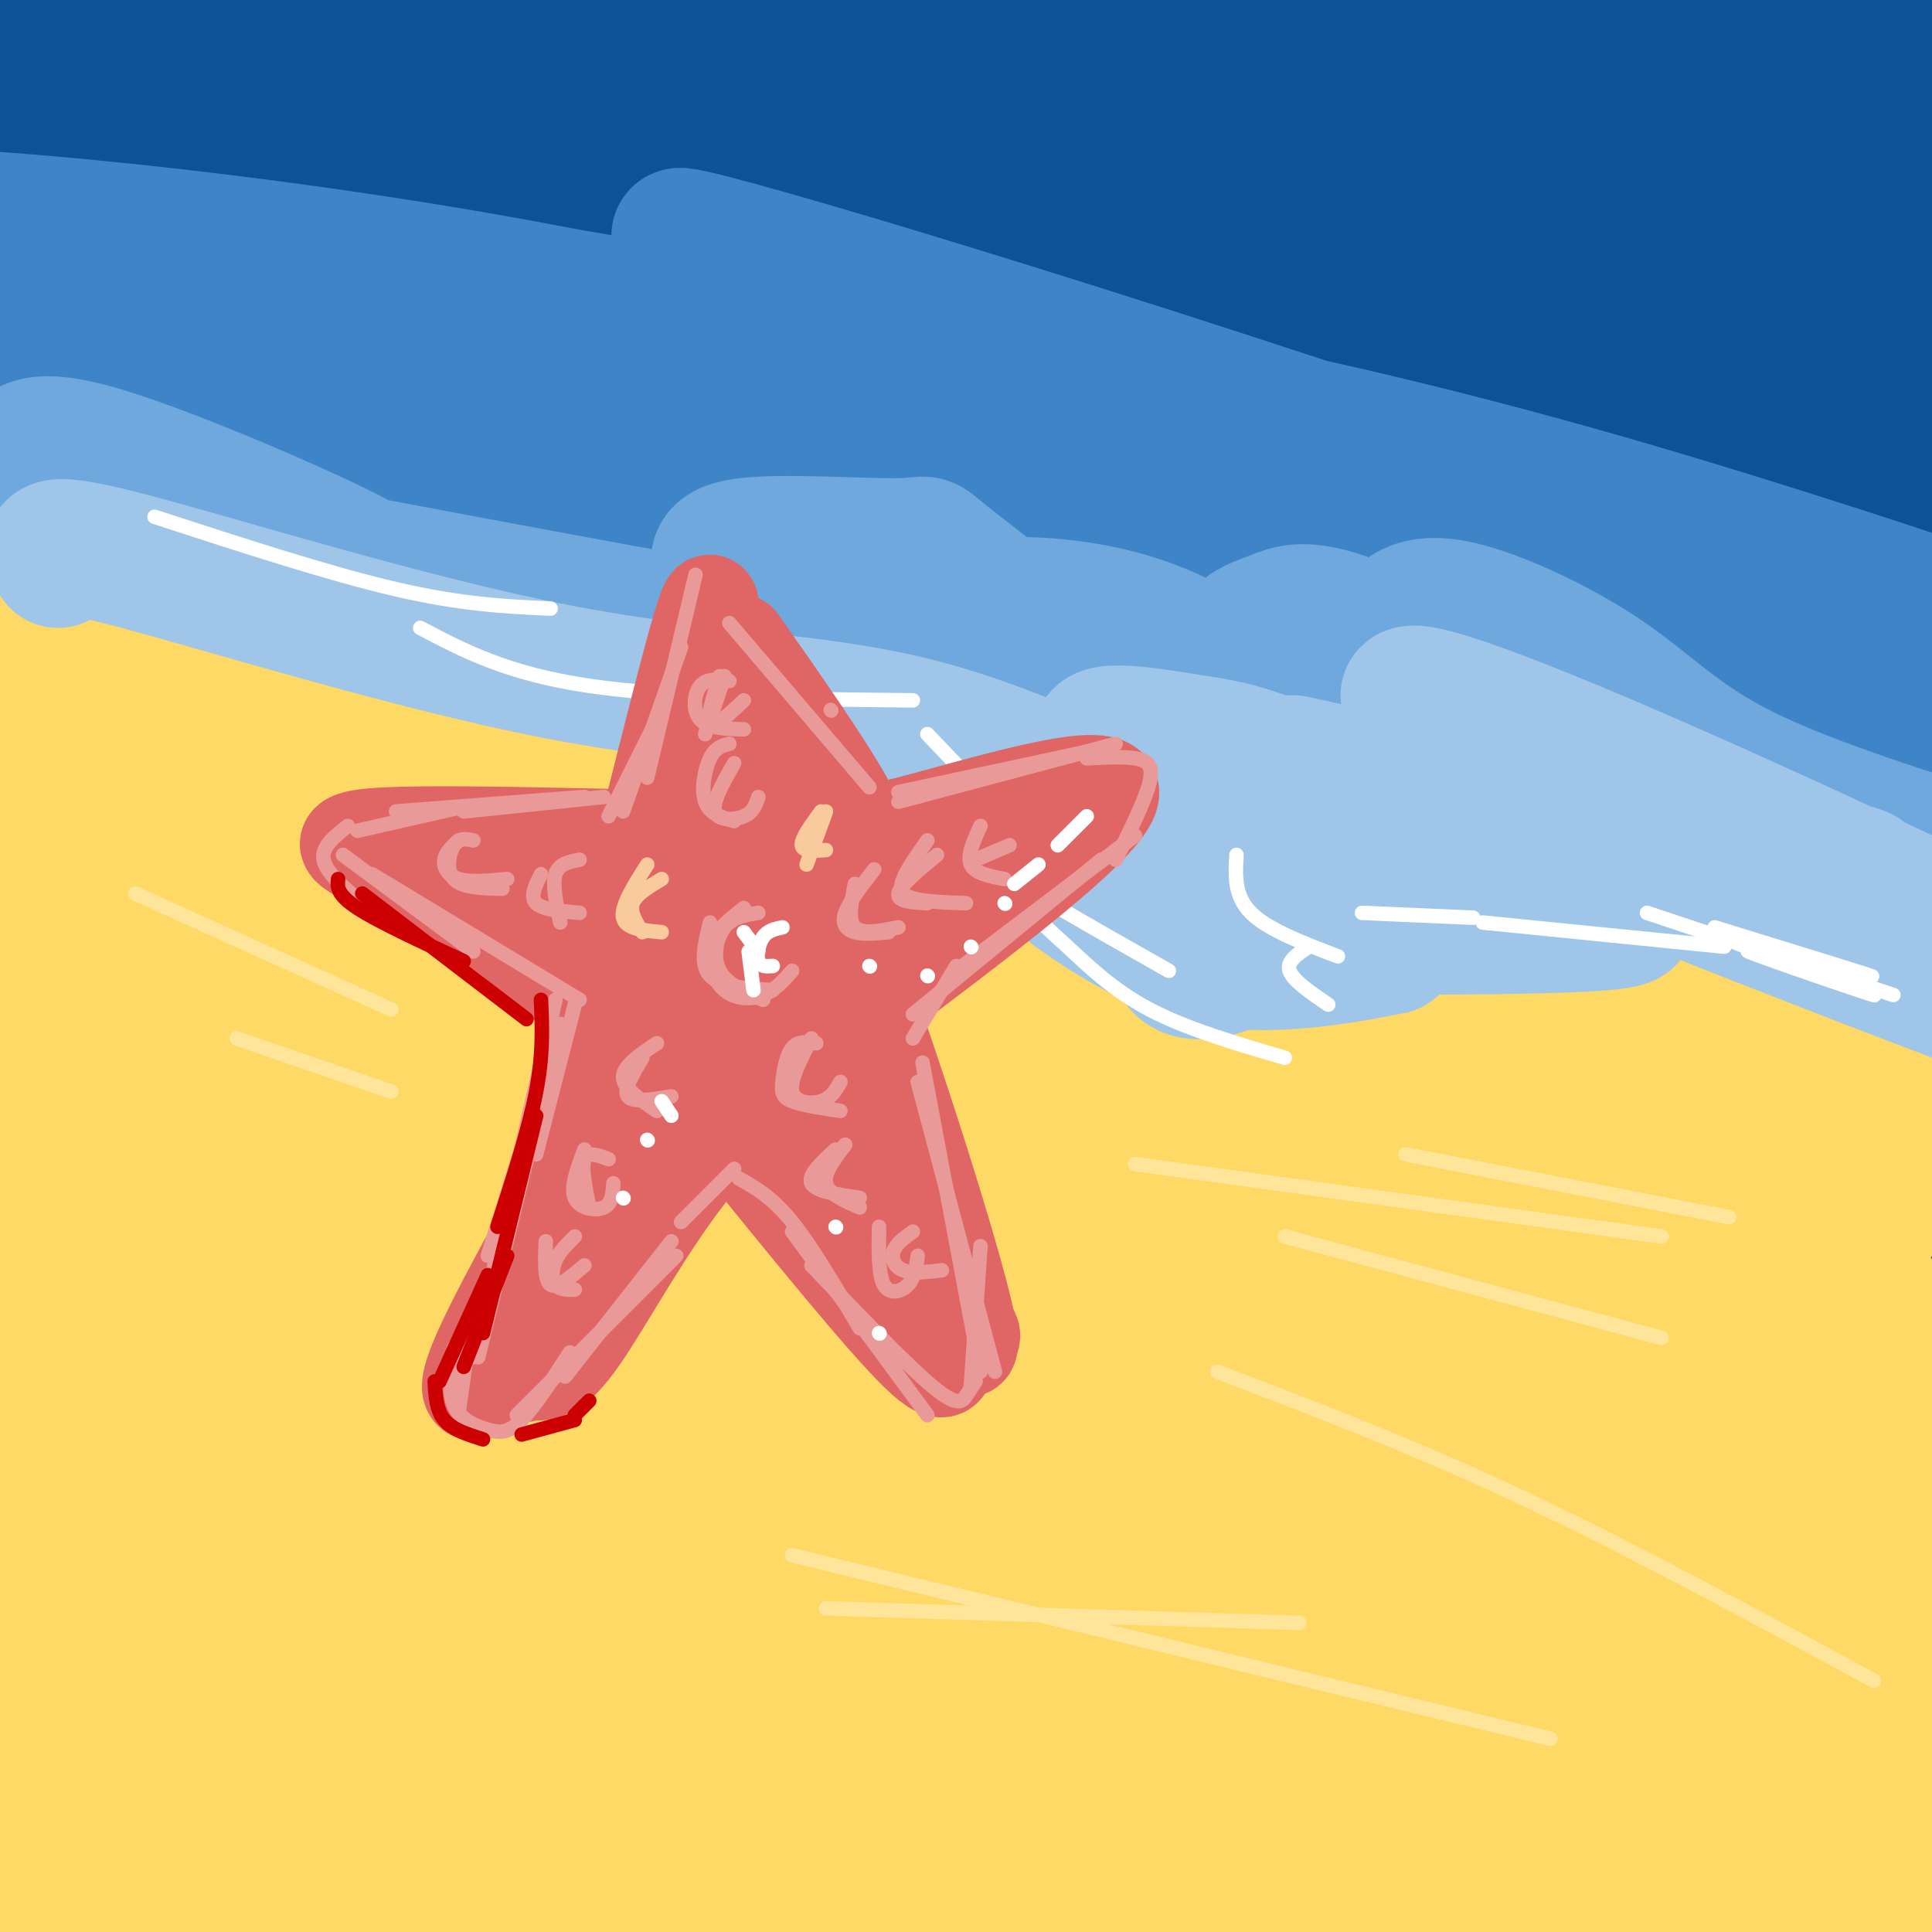 <svg viewBox='0 0 400 400' version='1.1' xmlns='http://www.w3.org/2000/svg' xmlns:xlink='http://www.w3.org/1999/xlink'><rect x="0" y="0" width="400" height="400" fill="#333333" stroke="none"/><g fill='none' stroke='rgb(255,217,102)' stroke-width='28' stroke-linecap='round' stroke-linejoin='round'><path d='M45,233c0.000,0.000 -3.000,-3.000 -3,-3'/><path d='M38,212c1.393,-1.630 2.786,-3.260 8,-4c5.214,-0.740 14.248,-0.590 27,-1c12.752,-0.410 29.223,-1.381 66,2c36.777,3.381 93.859,11.113 152,23c58.141,11.887 117.341,27.931 89,20c-28.341,-7.931 -144.221,-39.835 -233,-58c-88.779,-18.165 -150.456,-22.591 -124,-19c26.456,3.591 141.046,15.197 240,33c98.954,17.803 182.273,41.801 192,45c9.727,3.199 -54.136,-14.400 -118,-32'/><path d='M337,221c-33.258,-9.834 -57.404,-18.418 -136,-35c-78.596,-16.582 -211.644,-41.163 -205,-40c6.644,1.163 152.979,28.071 211,38c58.021,9.929 27.729,2.879 80,18c52.271,15.121 187.105,52.412 214,58c26.895,5.588 -54.150,-20.527 -116,-39c-61.850,-18.473 -104.505,-29.304 -156,-42c-51.495,-12.696 -111.829,-27.255 -163,-37c-51.171,-9.745 -93.180,-14.674 -91,-14c2.180,0.674 48.548,6.951 98,15c49.452,8.049 101.986,17.871 170,35c68.014,17.129 151.507,41.564 235,66'/><path d='M478,244c68.347,21.258 121.715,41.404 107,36c-14.715,-5.404 -97.514,-36.358 -166,-59c-68.486,-22.642 -122.660,-36.971 -175,-50c-52.340,-13.029 -102.846,-24.756 -131,-31c-28.154,-6.244 -33.956,-7.003 -71,-11c-37.044,-3.997 -105.329,-11.232 -67,-2c38.329,9.232 183.273,34.933 285,58c101.727,23.067 160.238,43.502 200,58c39.762,14.498 60.776,23.058 98,36c37.224,12.942 90.660,30.264 30,15c-60.660,-15.264 -235.414,-63.114 -325,-86c-89.586,-22.886 -94.002,-20.809 -114,-24c-19.998,-3.191 -55.577,-11.649 -109,-18c-53.423,-6.351 -124.691,-10.594 -151,-11c-26.309,-0.406 -7.660,3.027 9,6c16.660,2.973 31.330,5.487 46,8'/><path d='M-56,169c57.362,10.667 177.766,33.334 241,46c63.234,12.666 69.299,15.330 120,31c50.701,15.670 146.037,44.348 200,63c53.963,18.652 66.552,27.280 70,31c3.448,3.720 -2.247,2.531 6,6c8.247,3.469 30.435,11.597 -32,-5c-62.435,-16.597 -209.493,-57.918 -323,-86c-113.507,-28.082 -193.464,-42.926 -237,-50c-43.536,-7.074 -50.651,-6.380 -90,-11c-39.349,-4.620 -110.930,-14.556 -54,-1c56.930,13.556 242.372,50.602 362,77c119.628,26.398 173.442,42.147 235,61c61.558,18.853 130.859,40.810 126,39c-4.859,-1.810 -83.877,-27.388 -129,-42c-45.123,-14.612 -56.351,-18.258 -104,-29c-47.649,-10.742 -131.720,-28.580 -190,-39c-58.280,-10.420 -90.768,-13.421 -128,-16c-37.232,-2.579 -79.209,-4.737 -108,-5c-28.791,-0.263 -44.395,1.368 -60,3'/><path d='M-151,242c-11.677,1.457 -10.871,3.598 -10,6c0.871,2.402 1.807,5.064 77,15c75.193,9.936 224.644,27.148 345,45c120.356,17.852 211.617,36.346 268,49c56.383,12.654 77.887,19.469 48,13c-29.887,-6.469 -111.166,-26.222 -164,-38c-52.834,-11.778 -77.224,-15.582 -113,-21c-35.776,-5.418 -82.940,-12.452 -128,-17c-45.060,-4.548 -88.017,-6.610 -127,-8c-38.983,-1.390 -73.994,-2.107 -104,-1c-30.006,1.107 -55.009,4.039 -68,6c-12.991,1.961 -13.970,2.951 23,5c36.970,2.049 111.889,5.156 175,9c63.111,3.844 114.414,8.426 187,19c72.586,10.574 166.454,27.141 231,41c64.546,13.859 99.771,25.012 81,22c-18.771,-3.012 -91.539,-20.188 -135,-30c-43.461,-9.812 -57.615,-12.259 -107,-18c-49.385,-5.741 -134.000,-14.776 -192,-19c-58.000,-4.224 -89.385,-3.637 -124,-2c-34.615,1.637 -72.462,4.325 -96,7c-23.538,2.675 -32.769,5.338 -42,8'/><path d='M-126,333c-14.248,1.683 -28.869,1.892 13,4c41.869,2.108 140.228,6.117 205,10c64.772,3.883 95.957,7.640 122,10c26.043,2.360 46.945,3.323 124,17c77.055,13.677 210.262,40.068 188,40c-22.262,-0.068 -199.993,-26.593 -291,-38c-91.007,-11.407 -95.289,-7.694 -118,-7c-22.711,0.694 -63.850,-1.629 -107,-1c-43.150,0.629 -88.312,4.212 -104,7c-15.688,2.788 -1.902,4.783 46,7c47.902,2.217 129.919,4.658 181,7c51.081,2.342 71.227,4.585 109,9c37.773,4.415 93.174,11.003 149,20c55.826,8.997 112.076,20.405 82,18c-30.076,-2.405 -146.480,-18.622 -211,-26c-64.520,-7.378 -77.156,-5.916 -102,-6c-24.844,-0.084 -61.896,-1.713 -103,-1c-41.104,0.713 -86.259,3.769 -114,6c-27.741,2.231 -38.069,3.637 -27,5c11.069,1.363 43.534,2.681 76,4'/><path d='M-8,418c62.692,0.727 181.421,0.546 239,0c57.579,-0.546 54.008,-1.455 102,6c47.992,7.455 147.546,23.274 140,19c-7.546,-4.274 -122.193,-28.642 -247,-47c-124.807,-18.358 -259.775,-30.706 -314,-36c-54.225,-5.294 -27.708,-3.532 -12,-4c15.708,-0.468 20.609,-3.165 33,-5c12.391,-1.835 32.274,-2.808 74,-2c41.726,0.808 105.295,3.398 154,8c48.705,4.602 82.547,11.216 116,18c33.453,6.784 66.516,13.738 105,24c38.484,10.262 82.388,23.833 119,37c36.612,13.167 65.932,25.931 0,6c-65.932,-19.931 -227.114,-72.556 -353,-109c-125.886,-36.444 -216.475,-56.707 -256,-66c-39.525,-9.293 -27.988,-7.617 -12,-7c15.988,0.617 36.425,0.176 60,2c23.575,1.824 50.287,5.912 77,10'/><path d='M17,272c25.302,3.198 50.057,6.192 94,15c43.943,8.808 107.073,23.429 147,33c39.927,9.571 56.652,14.091 85,24c28.348,9.909 68.319,25.207 87,33c18.681,7.793 16.072,8.081 -73,-18c-89.072,-26.081 -264.608,-78.532 -336,-101c-71.392,-22.468 -38.642,-14.953 -31,-14c7.642,0.953 -9.826,-4.657 -1,-8c8.826,-3.343 43.945,-4.420 83,0c39.055,4.420 82.047,14.337 110,20c27.953,5.663 40.869,7.073 83,21c42.131,13.927 113.478,40.370 151,56c37.522,15.630 41.220,20.446 50,28c8.780,7.554 22.643,17.847 29,24c6.357,6.153 5.208,8.166 -11,4c-16.208,-4.166 -47.476,-14.511 -109,-41c-61.524,-26.489 -153.303,-69.123 -198,-90c-44.697,-20.877 -42.310,-19.998 -48,-23c-5.690,-3.002 -19.455,-9.885 -20,-14c-0.545,-4.115 12.130,-5.461 27,-4c14.870,1.461 31.935,5.731 49,10'/><path d='M185,227c17.292,3.992 36.023,8.971 63,17c26.977,8.029 62.201,19.109 102,35c39.799,15.891 84.172,36.592 109,49c24.828,12.408 30.112,16.523 27,18c-3.112,1.477 -14.621,0.316 -4,8c10.621,7.684 43.373,24.214 -30,-6c-73.373,-30.214 -252.870,-107.173 -311,-134c-58.130,-26.827 5.106,-3.522 42,10c36.894,13.522 47.447,17.261 58,21'/><path d='M132,283c-2.357,-2.858 -4.714,-5.716 -5,-9c-0.286,-3.284 1.498,-6.995 7,-9c5.502,-2.005 14.722,-2.306 23,-2c8.278,0.306 15.615,1.218 36,9c20.385,7.782 53.818,22.435 72,31c18.182,8.565 21.115,11.041 25,15c3.885,3.959 8.724,9.402 11,13c2.276,3.598 1.988,5.350 -17,1c-18.988,-4.350 -56.677,-14.801 -95,-28c-38.323,-13.199 -77.279,-29.146 -100,-39c-22.721,-9.854 -29.207,-13.616 -37,-18c-7.793,-4.384 -16.893,-9.388 -16,-12c0.893,-2.612 11.778,-2.830 24,-1c12.222,1.830 25.782,5.708 41,11c15.218,5.292 32.095,11.997 49,20c16.905,8.003 33.840,17.305 48,26c14.160,8.695 25.547,16.783 35,28c9.453,11.217 16.974,25.562 19,33c2.026,7.438 -1.442,7.967 -7,9c-5.558,1.033 -13.207,2.568 -22,2c-8.793,-0.568 -18.729,-3.240 -34,-8c-15.271,-4.760 -35.876,-11.607 -64,-23c-28.124,-11.393 -63.765,-27.332 -81,-36c-17.235,-8.668 -16.063,-10.064 -16,-12c0.063,-1.936 -0.982,-4.410 11,-4c11.982,0.410 36.991,3.705 62,7'/><path d='M101,287c19.593,3.595 37.575,9.084 53,14c15.425,4.916 28.294,9.260 51,19c22.706,9.740 55.251,24.875 63,31c7.749,6.125 -9.296,3.239 -5,6c4.296,2.761 29.934,11.170 -30,0c-59.934,-11.170 -205.441,-41.918 -251,-54c-45.559,-12.082 8.830,-5.499 54,0c45.170,5.499 81.122,9.912 102,14c20.878,4.088 26.684,7.849 33,11c6.316,3.151 13.144,5.692 12,8c-1.144,2.308 -10.259,4.383 -64,4c-53.741,-0.383 -152.109,-3.224 -179,-7c-26.891,-3.776 17.695,-8.487 44,-11c26.305,-2.513 34.329,-2.828 56,-3c21.671,-0.172 56.988,-0.200 89,3c32.012,3.200 60.718,9.629 64,13c3.282,3.371 -18.859,3.686 -41,4'/><path d='M152,339c-24.733,-0.844 -66.067,-4.956 -96,-10c-29.933,-5.044 -48.467,-11.022 -67,-17'/></g>
<g fill='none' stroke='rgb(11,83,148)' stroke-width='28' stroke-linecap='round' stroke-linejoin='round'><path d='M185,15c-4.587,-0.152 -9.174,-0.303 -8,-1c1.174,-0.697 8.108,-1.938 70,10c61.892,11.938 178.740,37.056 189,37c10.260,-0.056 -86.070,-25.284 -132,-37c-45.930,-11.716 -41.461,-9.919 -66,-13c-24.539,-3.081 -78.085,-11.042 -126,-17c-47.915,-5.958 -90.200,-9.915 -55,-2c35.200,7.915 147.886,27.701 219,43c71.114,15.299 100.655,26.110 126,35c25.345,8.890 46.495,15.857 48,18c1.505,2.143 -16.633,-0.538 -22,-1c-5.367,-0.462 2.038,1.297 -45,-10c-47.038,-11.297 -148.519,-35.648 -250,-60'/><path d='M133,17c-88.170,-16.711 -183.596,-28.487 -160,-22c23.596,6.487 166.214,31.238 260,50c93.786,18.762 138.739,31.533 183,44c44.261,12.467 87.828,24.628 54,18c-33.828,-6.628 -145.051,-32.047 -218,-47c-72.949,-14.953 -107.622,-19.442 -129,-23c-21.378,-3.558 -29.459,-6.187 -78,-12c-48.541,-5.813 -137.543,-14.812 -100,-7c37.543,7.812 201.630,32.434 286,46c84.370,13.566 89.023,16.075 138,31c48.977,14.925 142.279,42.264 171,50c28.721,7.736 -7.140,-4.132 -43,-16'/><path d='M497,129c-85.870,-31.206 -279.046,-101.221 -357,-129c-77.954,-27.779 -40.687,-13.322 -7,-6c33.687,7.322 63.792,7.510 87,9c23.208,1.490 39.518,4.283 109,21c69.482,16.717 192.134,47.357 217,50c24.866,2.643 -48.055,-22.712 -129,-46c-80.945,-23.288 -169.913,-44.510 -164,-45c5.913,-0.490 106.707,19.753 185,38c78.293,18.247 134.084,34.499 104,29c-30.084,-5.499 -146.042,-32.750 -262,-60'/><path d='M280,-10c-56.410,-12.127 -66.436,-12.446 -4,-1c62.436,11.446 197.333,34.656 222,40c24.667,5.344 -60.897,-7.176 -106,-13c-45.103,-5.824 -49.744,-4.950 -69,-4c-19.256,0.950 -53.128,1.975 -87,3'/></g>
<g fill='none' stroke='rgb(61,133,198)' stroke-width='28' stroke-linecap='round' stroke-linejoin='round'><path d='M19,54c96.153,17.814 192.305,35.628 225,41c32.695,5.372 1.932,-1.697 -18,-7c-19.932,-5.303 -29.031,-8.841 -83,-17c-53.969,-8.159 -152.806,-20.940 -166,-25c-13.194,-4.060 59.255,0.599 128,13c68.745,12.401 133.784,32.543 149,38c15.216,5.457 -19.392,-3.772 -54,-13'/><path d='M200,84c-56.083,-9.535 -169.291,-26.871 -182,-30c-12.709,-3.129 75.080,7.950 165,26c89.920,18.050 181.970,43.071 245,62c63.030,18.929 97.039,31.764 55,19c-42.039,-12.764 -160.126,-51.129 -248,-74c-87.874,-22.871 -145.535,-30.249 -137,-28c8.535,2.249 83.268,14.124 158,26'/><path d='M256,85c46.332,9.597 83.163,20.590 113,30c29.837,9.410 52.680,17.238 83,29c30.320,11.762 68.115,27.456 32,16c-36.115,-11.456 -146.141,-50.064 -229,-77c-82.859,-26.936 -138.550,-42.199 -104,-30c34.550,12.199 159.340,51.861 213,69c53.660,17.139 36.188,11.754 39,15c2.812,3.246 25.906,15.123 49,27'/><path d='M0,71c8.542,5.595 17.083,11.190 55,20c37.917,8.810 105.208,20.833 92,16c-13.208,-4.833 -106.917,-26.524 -108,-27c-1.083,-0.476 90.458,20.262 182,41'/><path d='M221,121c0.234,-2.128 -90.181,-27.950 -117,-37c-26.819,-9.050 9.959,-1.330 42,7c32.041,8.330 59.347,17.269 78,24c18.653,6.731 28.655,11.255 28,13c-0.655,1.745 -11.966,0.712 -21,-1c-9.034,-1.712 -15.790,-4.104 -23,-8c-7.210,-3.896 -14.875,-9.296 -19,-13c-4.125,-3.704 -4.710,-5.711 -4,-8c0.710,-2.289 2.716,-4.861 4,-7c1.284,-2.139 1.846,-3.845 13,0c11.154,3.845 32.901,13.241 40,16c7.099,2.759 -0.451,-1.121 -8,-5'/><path d='M234,102c-6.540,-4.534 -18.890,-13.368 -13,-13c5.890,0.368 30.018,9.939 43,16c12.982,6.061 14.816,8.611 17,12c2.184,3.389 4.717,7.615 3,9c-1.717,1.385 -7.685,-0.073 -15,-3c-7.315,-2.927 -15.978,-7.325 -14,-10c1.978,-2.675 14.596,-3.628 22,-4c7.404,-0.372 9.593,-0.161 22,4c12.407,4.161 35.033,12.274 48,19c12.967,6.726 16.276,12.065 22,16c5.724,3.935 13.862,6.468 22,9'/></g>
<g fill='none' stroke='rgb(111,168,220)' stroke-width='28' stroke-linecap='round' stroke-linejoin='round'><path d='M3,97c1.284,-3.794 2.568,-7.589 18,-3c15.432,4.589 45.011,17.560 53,22c7.989,4.440 -5.614,0.347 -20,-3c-14.386,-3.347 -29.557,-5.949 -4,-1c25.557,4.949 91.842,17.448 125,23c33.158,5.552 33.188,4.158 25,1c-8.188,-3.158 -24.594,-8.079 -41,-13'/><path d='M159,123c-8.118,-2.544 -7.912,-2.403 -9,-4c-1.088,-1.597 -3.471,-4.931 4,-6c7.471,-1.069 24.796,0.126 32,0c7.204,-0.126 4.285,-1.575 10,3c5.715,4.575 20.062,15.173 22,19c1.938,3.827 -8.535,0.883 -14,-2c-5.465,-2.883 -5.923,-5.706 -1,-7c4.923,-1.294 15.225,-1.059 25,1c9.775,2.059 19.022,5.944 28,13c8.978,7.056 17.686,17.284 17,17c-0.686,-0.284 -10.768,-11.081 -15,-17c-4.232,-5.919 -2.616,-6.959 -1,-8'/><path d='M257,132c1.043,-1.972 4.151,-2.903 7,-4c2.849,-1.097 5.440,-2.360 13,0c7.560,2.360 20.091,8.342 26,12c5.909,3.658 5.197,4.991 4,6c-1.197,1.009 -2.878,1.694 -6,-1c-3.122,-2.694 -7.686,-8.769 -10,-12c-2.314,-3.231 -2.377,-3.620 -1,-5c1.377,-1.380 4.194,-3.751 12,-2c7.806,1.751 20.602,7.625 30,14c9.398,6.375 15.400,13.250 29,20c13.600,6.750 34.800,13.375 56,20'/></g>
<g fill='none' stroke='rgb(159,197,232)' stroke-width='28' stroke-linecap='round' stroke-linejoin='round'><path d='M12,116c-1.784,-2.434 -3.568,-4.868 15,0c18.568,4.868 57.486,17.039 88,23c30.514,5.961 52.622,5.711 74,11c21.378,5.289 42.025,16.116 51,21c8.975,4.884 6.279,3.824 5,5c-1.279,1.176 -1.139,4.588 -1,8'/><path d='M244,184c-0.636,4.519 -1.725,11.816 0,15c1.725,3.184 6.263,2.254 10,1c3.737,-1.254 6.673,-2.833 7,-7c0.327,-4.167 -1.953,-10.921 -2,-14c-0.047,-3.079 2.141,-2.483 -5,-7c-7.141,-4.517 -23.612,-14.148 -26,-18c-2.388,-3.852 9.306,-1.926 21,0'/><path d='M249,154c6.811,0.921 13.339,3.224 17,5c3.661,1.776 4.455,3.025 6,5c1.545,1.975 3.840,4.678 0,7c-3.840,2.322 -13.813,4.265 -23,5c-9.187,0.735 -17.586,0.262 -24,-2c-6.414,-2.262 -10.843,-6.313 -15,-8c-4.157,-1.687 -8.042,-1.009 -3,5c5.042,6.009 19.011,17.349 31,23c11.989,5.651 21.997,5.615 30,5c8.003,-0.615 14.002,-1.807 20,-3'/><path d='M288,196c7.713,-5.642 16.994,-18.246 21,-24c4.006,-5.754 2.735,-4.656 16,-1c13.265,3.656 41.065,9.872 25,6c-16.065,-3.872 -75.997,-17.832 -82,-19c-6.003,-1.168 41.922,10.455 72,19c30.078,8.545 42.308,14.013 52,19c9.692,4.987 16.846,9.494 24,14'/><path d='M416,210c-31.122,-11.389 -120.926,-46.862 -113,-45c7.926,1.862 113.583,41.058 131,44c17.417,2.942 -53.405,-30.369 -94,-48c-40.595,-17.631 -50.964,-19.581 -48,-16c2.964,3.581 19.259,12.695 39,20c19.741,7.305 42.926,12.801 51,15c8.074,2.199 1.037,1.099 -6,0'/><path d='M376,180c-16.605,-1.898 -55.119,-6.642 -72,-8c-16.881,-1.358 -12.131,0.669 -10,2c2.131,1.331 1.643,1.965 0,3c-1.643,1.035 -4.442,2.471 7,5c11.442,2.529 37.126,6.151 36,8c-1.126,1.849 -29.063,1.924 -57,2'/></g>
<g fill='none' stroke='rgb(255,255,255)' stroke-width='3' stroke-linecap='round' stroke-linejoin='round'><path d='M32,107c18.167,5.917 36.333,11.833 50,15c13.667,3.167 22.833,3.583 32,4'/><path d='M87,130c9.000,4.750 18.000,9.500 35,12c17.000,2.500 42.000,2.750 67,3'/><path d='M192,152c7.750,8.083 15.500,16.167 19,21c3.500,4.833 2.750,6.417 2,8'/><path d='M218,173c-0.400,4.356 -0.800,8.711 -1,11c-0.200,2.289 -0.200,2.511 4,5c4.200,2.489 12.600,7.244 21,12'/><path d='M219,186c-4.777,-6.072 -9.553,-12.144 -11,-12c-1.447,0.144 0.437,6.502 3,11c2.563,4.498 5.805,7.134 10,11c4.195,3.866 9.341,8.962 17,13c7.659,4.038 17.829,7.019 28,10'/><path d='M275,208c-3.667,-2.500 -7.333,-5.000 -8,-7c-0.667,-2.000 1.667,-3.500 4,-5'/><path d='M256,177c-0.250,4.250 -0.500,8.500 3,12c3.500,3.500 10.750,6.250 18,9'/><path d='M282,189c0.000,0.000 23.000,1.000 23,1'/><path d='M307,191c0.000,0.000 50.000,5.000 50,5'/><path d='M341,189c0.000,0.000 51.000,17.000 51,17'/><path d='M355,192c18.130,5.587 36.261,11.174 32,10c-4.261,-1.174 -30.912,-9.107 -30,-8c0.912,1.107 29.389,11.256 31,12c1.611,0.744 -23.643,-7.915 -26,-9c-2.357,-1.085 18.184,5.404 23,7c4.816,1.596 -6.092,-1.702 -17,-5'/><path d='M368,199c-3.500,-1.167 -3.750,-1.583 -4,-2'/></g>
<g fill='none' stroke='rgb(224,102,102)' stroke-width='20' stroke-linecap='round' stroke-linejoin='round'><path d='M105,273c1.142,1.375 2.284,2.750 10,-26c7.716,-28.750 22.006,-87.624 28,-110c5.994,-22.376 3.691,-8.255 4,-2c0.309,6.255 3.231,4.644 6,8c2.769,3.356 5.384,11.678 8,20'/><path d='M161,163c3.679,7.905 8.875,17.667 17,40c8.125,22.333 19.179,57.238 22,70c2.821,12.762 -2.589,3.381 -8,-6'/><path d='M192,267c-5.429,-3.440 -15.000,-9.042 -30,-22c-15.000,-12.958 -35.429,-33.274 -49,-45c-13.571,-11.726 -20.286,-14.863 -27,-18'/><path d='M86,182c-10.190,-4.917 -22.167,-8.208 -6,-9c16.167,-0.792 60.476,0.917 83,1c22.524,0.083 23.262,-1.458 24,-3'/><path d='M187,171c15.600,-4.022 42.600,-12.578 43,-7c0.400,5.578 -25.800,25.289 -52,45'/><path d='M178,209c-14.714,12.429 -25.500,21.000 -35,33c-9.500,12.000 -17.714,27.429 -23,35c-5.286,7.571 -7.643,7.286 -10,7'/><path d='M110,284c-2.417,1.012 -3.458,0.042 -7,2c-3.542,1.958 -9.583,6.845 -2,-9c7.583,-15.845 28.792,-52.423 50,-89'/><path d='M151,188c7.708,-8.326 1.978,15.360 -7,36c-8.978,20.640 -21.204,38.234 -17,25c4.204,-13.234 24.839,-57.298 33,-74c8.161,-16.702 3.847,-6.044 3,1c-0.847,7.044 1.772,10.473 1,17c-0.772,6.527 -4.935,16.150 -5,15c-0.065,-1.150 3.967,-13.075 8,-25'/><path d='M167,183c5.458,9.253 15.103,44.885 15,48c-0.103,3.115 -9.956,-26.289 -11,-30c-1.044,-3.711 6.719,18.270 9,27c2.281,8.730 -0.920,4.209 -4,0c-3.080,-4.209 -6.040,-8.104 -9,-12'/><path d='M167,216c-1.153,-0.103 0.465,5.638 4,11c3.535,5.362 8.989,10.344 7,6c-1.989,-4.344 -11.420,-18.016 -15,-21c-3.580,-2.984 -1.309,4.719 3,12c4.309,7.281 10.654,14.141 17,21'/><path d='M152,235c15.417,19.000 30.833,38.000 38,45c7.167,7.000 6.083,2.000 5,-3'/><path d='M195,277c2.200,-0.289 5.200,0.489 6,0c0.800,-0.489 -0.600,-2.244 -2,-4'/><path d='M136,192c-10.622,-3.022 -21.244,-6.044 -22,-6c-0.756,0.044 8.356,3.156 16,3c7.644,-0.156 13.822,-3.578 20,-7'/><path d='M154,162c-2.024,-4.929 -4.048,-9.857 -3,-5c1.048,4.857 5.167,19.500 4,18c-1.167,-1.500 -7.619,-19.143 -7,-21c0.619,-1.857 8.310,12.071 16,26'/><path d='M185,192c13.387,-9.036 26.774,-18.071 24,-17c-2.774,1.071 -21.708,12.250 -24,13c-2.292,0.750 12.060,-8.929 17,-13c4.940,-4.071 0.470,-2.536 -4,-1'/><path d='M153,133c8.750,12.500 17.500,25.000 22,33c4.500,8.000 4.750,11.500 5,15'/><path d='M177,171c0.000,0.000 8.000,13.000 8,13'/></g>
<g fill='none' stroke='rgb(234,153,153)' stroke-width='3' stroke-linecap='round' stroke-linejoin='round'><path d='M144,119c0.000,0.000 -10.000,42.000 -10,42'/><path d='M141,134c0.000,0.000 -12.000,34.000 -12,34'/><path d='M135,151c0.000,0.000 -9.000,18.000 -9,18'/><path d='M125,165c0.000,0.000 -29.000,3.000 -29,3'/><path d='M121,165c0.000,0.000 -39.000,3.000 -39,3'/><path d='M96,167c0.000,0.000 -22.000,5.000 -22,5'/><path d='M72,171c-2.750,2.167 -5.500,4.333 -5,7c0.500,2.667 4.250,5.833 8,9'/><path d='M71,177c0.000,0.000 27.000,20.000 27,20'/><path d='M77,181c0.000,0.000 43.000,26.000 43,26'/><path d='M119,208c0.000,0.000 -8.000,31.000 -8,31'/><path d='M116,212c0.000,0.000 -15.000,48.000 -15,48'/><path d='M115,207c0.000,0.000 -17.000,74.000 -17,74'/><path d='M114,220c0.000,0.000 -15.000,61.000 -15,61'/><path d='M98,271c0.000,0.000 -3.000,21.000 -3,21'/><path d='M94,279c-0.643,4.530 -1.286,9.060 0,12c1.286,2.940 4.500,4.292 7,5c2.500,0.708 4.286,0.774 7,-2c2.714,-2.774 6.357,-8.387 10,-14'/><path d='M107,293c0.000,0.000 33.000,-33.000 33,-33'/><path d='M117,285c0.000,0.000 22.000,-28.000 22,-28'/><path d='M141,253c0.000,0.000 11.000,-11.000 11,-11'/><path d='M153,244c3.417,1.917 6.833,3.833 11,9c4.167,5.167 9.083,13.583 14,22'/><path d='M164,255c0.000,0.000 28.000,38.000 28,38'/><path d='M168,262c9.822,10.267 19.644,20.533 25,25c5.356,4.467 6.244,3.133 7,2c0.756,-1.133 1.378,-2.067 2,-3'/><path d='M201,287c0.000,0.000 2.000,-29.000 2,-29'/><path d='M191,220c0.000,0.000 12.000,64.000 12,64'/><path d='M190,224c0.000,0.000 16.000,60.000 16,60'/><path d='M189,215c0.000,0.000 9.000,-15.000 9,-15'/><path d='M189,210c0.000,0.000 39.000,-32.000 39,-32'/><path d='M198,201c0.000,0.000 37.000,-28.000 37,-28'/><path d='M186,166c0.000,0.000 45.000,-12.000 45,-12'/><path d='M186,164c0.000,0.000 42.000,-9.000 42,-9'/><path d='M225,157c3.733,-0.200 7.467,-0.400 10,0c2.533,0.400 3.867,1.400 3,5c-0.867,3.600 -3.933,9.800 -7,16'/><path d='M151,129c0.000,0.000 29.000,34.000 29,34'/><path d='M172,147c0.000,0.000 0.100,0.100 0.1,0.1'/><path d='M151,141c-2.333,-0.311 -4.667,-0.622 -6,1c-1.333,1.622 -1.667,5.178 0,7c1.667,1.822 5.333,1.911 9,2'/><path d='M149,140c-1.417,4.583 -2.833,9.167 -2,10c0.833,0.833 3.917,-2.083 7,-5'/><path d='M150,140c0.000,0.000 -4.000,12.000 -4,12'/><path d='M151,154c-1.444,0.356 -2.889,0.711 -4,3c-1.111,2.289 -1.889,6.511 -1,9c0.889,2.489 3.444,3.244 6,4'/><path d='M152,158c-2.289,4.022 -4.578,8.044 -4,10c0.578,1.956 4.022,1.844 6,1c1.978,-0.844 2.489,-2.422 3,-4'/><path d='M95,174c-1.378,1.244 -2.756,2.489 -3,4c-0.244,1.511 0.644,3.289 3,4c2.356,0.711 6.178,0.356 10,0'/><path d='M98,174c-1.467,-0.311 -2.933,-0.622 -4,1c-1.067,1.622 -1.733,5.178 0,7c1.733,1.822 5.867,1.911 10,2'/><path d='M112,181c-1.167,2.333 -2.333,4.667 -1,6c1.333,1.333 5.167,1.667 9,2'/><path d='M120,178c-2.167,0.417 -4.333,0.833 -5,3c-0.667,2.167 0.167,6.083 1,10'/><path d='M133,219c-2.000,3.333 -4.000,6.667 -3,8c1.000,1.333 5.000,0.667 9,0'/><path d='M136,216c-3.500,2.333 -7.000,4.667 -7,7c0.000,2.333 3.500,4.667 7,7'/><path d='M121,238c-1.467,3.889 -2.933,7.778 -2,10c0.933,2.222 4.267,2.778 6,2c1.733,-0.778 1.867,-2.889 2,-5'/><path d='M126,240c-2.167,-0.833 -4.333,-1.667 -5,0c-0.667,1.667 0.167,5.833 1,10'/><path d='M113,257c-0.167,4.083 -0.333,8.167 1,9c1.333,0.833 4.167,-1.583 7,-4'/><path d='M119,256c-1.600,1.578 -3.200,3.156 -4,5c-0.800,1.844 -0.800,3.956 0,5c0.800,1.044 2.400,1.022 4,1'/><path d='M168,215c-2.267,4.333 -4.533,8.667 -4,11c0.533,2.333 3.867,2.667 6,2c2.133,-0.667 3.067,-2.333 4,-4'/><path d='M169,216c-1.887,-0.262 -3.774,-0.524 -5,1c-1.226,1.524 -1.792,4.833 -2,7c-0.208,2.167 -0.060,3.190 2,4c2.060,0.810 6.030,1.405 10,2'/><path d='M173,238c-2.917,2.667 -5.833,5.333 -5,7c0.833,1.667 5.417,2.333 10,3'/><path d='M175,237c-2.250,2.917 -4.500,5.833 -4,8c0.500,2.167 3.750,3.583 7,5'/><path d='M182,254c-0.089,4.933 -0.178,9.867 1,12c1.178,2.133 3.622,1.467 5,0c1.378,-1.467 1.689,-3.733 2,-6'/><path d='M189,255c-1.733,1.244 -3.467,2.489 -4,4c-0.533,1.511 0.133,3.289 2,4c1.867,0.711 4.933,0.356 8,0'/><path d='M147,191c-1.083,4.333 -2.167,8.667 0,11c2.167,2.333 7.583,2.667 13,3'/><path d='M154,188c-3.095,2.423 -6.190,4.845 -7,8c-0.810,3.155 0.667,7.042 3,9c2.333,1.958 5.524,1.988 8,1c2.476,-0.988 4.238,-2.994 6,-5'/><path d='M157,189c-2.644,0.400 -5.289,0.800 -7,3c-1.711,2.200 -2.489,6.200 -1,9c1.489,2.800 5.244,4.400 9,6'/><path d='M177,183c-0.750,3.750 -1.500,7.500 0,9c1.500,1.500 5.250,0.750 9,0'/><path d='M181,180c-2.600,3.356 -5.200,6.711 -6,9c-0.800,2.289 0.200,3.511 2,4c1.800,0.489 4.400,0.244 7,0'/><path d='M192,174c-2.089,2.956 -4.178,5.911 -5,8c-0.822,2.089 -0.378,3.311 2,4c2.378,0.689 6.689,0.844 11,1'/><path d='M194,177c-3.833,3.167 -7.667,6.333 -8,8c-0.333,1.667 2.833,1.833 6,2'/><path d='M203,171c-1.417,3.083 -2.833,6.167 -2,8c0.833,1.833 3.917,2.417 7,3'/><path d='M209,175c0.000,0.000 -7.000,3.000 -7,3'/></g>
<g fill='none' stroke='rgb(204,0,0)' stroke-width='3' stroke-linecap='round' stroke-linejoin='round'><path d='M70,182c-0.167,1.583 -0.333,3.167 4,6c4.333,2.833 13.167,6.917 22,11'/><path d='M75,185c0.000,0.000 34.000,26.000 34,26'/><path d='M112,207c0.250,5.583 0.500,11.167 -1,19c-1.500,7.833 -4.750,17.917 -8,28'/><path d='M111,231c0.000,0.000 -11.000,45.000 -11,45'/><path d='M105,260c0.000,0.000 -9.000,23.000 -9,23'/><path d='M101,264c0.000,0.000 -10.000,22.000 -10,22'/><path d='M90,286c0.167,3.000 0.333,6.000 2,8c1.667,2.000 4.833,3.000 8,4'/><path d='M108,297c0.000,0.000 11.000,-3.000 11,-3'/><path d='M122,290c0.000,0.000 -3.000,3.000 -3,3'/></g>
<g fill='none' stroke='rgb(249,203,156)' stroke-width='3' stroke-linecap='round' stroke-linejoin='round'><path d='M134,179c-2.750,4.333 -5.500,8.667 -5,11c0.500,2.333 4.250,2.667 8,3'/><path d='M137,182c-2.667,1.583 -5.333,3.167 -6,5c-0.667,1.833 0.667,3.917 2,6'/><path d='M170,168c-2.083,2.833 -4.167,5.667 -4,7c0.167,1.333 2.583,1.167 5,1'/><path d='M171,168c0.000,0.000 -4.000,11.000 -4,11'/></g>
<g fill='none' stroke='rgb(255,255,255)' stroke-width='3' stroke-linecap='round' stroke-linejoin='round'><path d='M225,169c0.000,0.000 -6.000,6.000 -6,6'/><path d='M215,179c0.000,0.000 -5.000,4.000 -5,4'/><path d='M208,187c0.000,0.000 0.100,0.100 0.1,0.1'/><path d='M201,196c0.000,0.000 0.100,0.100 0.1,0.1'/><path d='M192,202c0.000,0.000 0.100,0.100 0.1,0.1'/><path d='M180,200c0.000,0.000 0.100,0.100 0.1,0.1'/><path d='M162,192c-1.511,0.311 -3.022,0.622 -4,2c-0.978,1.378 -1.422,3.822 -1,5c0.422,1.178 1.711,1.089 3,1'/><path d='M157,197c0.000,0.000 -3.000,-4.000 -3,-4'/><path d='M155,197c0.000,0.000 1.000,8.000 1,8'/><path d='M137,228c0.000,0.000 2.000,3.000 2,3'/><path d='M134,236c0.000,0.000 0.100,0.100 0.1,0.1'/><path d='M129,248c0.000,0.000 0.100,0.100 0.1,0.1'/><path d='M173,254c0.000,0.000 0.100,0.100 0.1,0.1'/><path d='M182,276c0.000,0.000 0.100,0.100 0.1,0.1'/></g>
<g fill='none' stroke='rgb(255,217,102)' stroke-width='3' stroke-linecap='round' stroke-linejoin='round'><path d='M23,203c0.000,0.000 56.000,27.000 56,27'/><path d='M70,222c0.000,0.000 9.000,4.000 9,4'/></g>
<g fill='none' stroke='rgb(255,229,153)' stroke-width='3' stroke-linecap='round' stroke-linejoin='round'><path d='M28,185c0.000,0.000 53.000,24.000 53,24'/><path d='M49,215c0.000,0.000 32.000,11.000 32,11'/><path d='M252,284c20.167,7.667 40.333,15.333 63,26c22.667,10.667 47.833,24.333 73,38'/><path d='M164,322c0.000,0.000 157.000,38.000 157,38'/><path d='M171,333c0.000,0.000 98.000,3.000 98,3'/><path d='M266,256c0.000,0.000 78.000,21.000 78,21'/><path d='M235,241c0.000,0.000 109.000,15.000 109,15'/><path d='M291,239c0.000,0.000 67.000,13.000 67,13'/></g>
</svg>